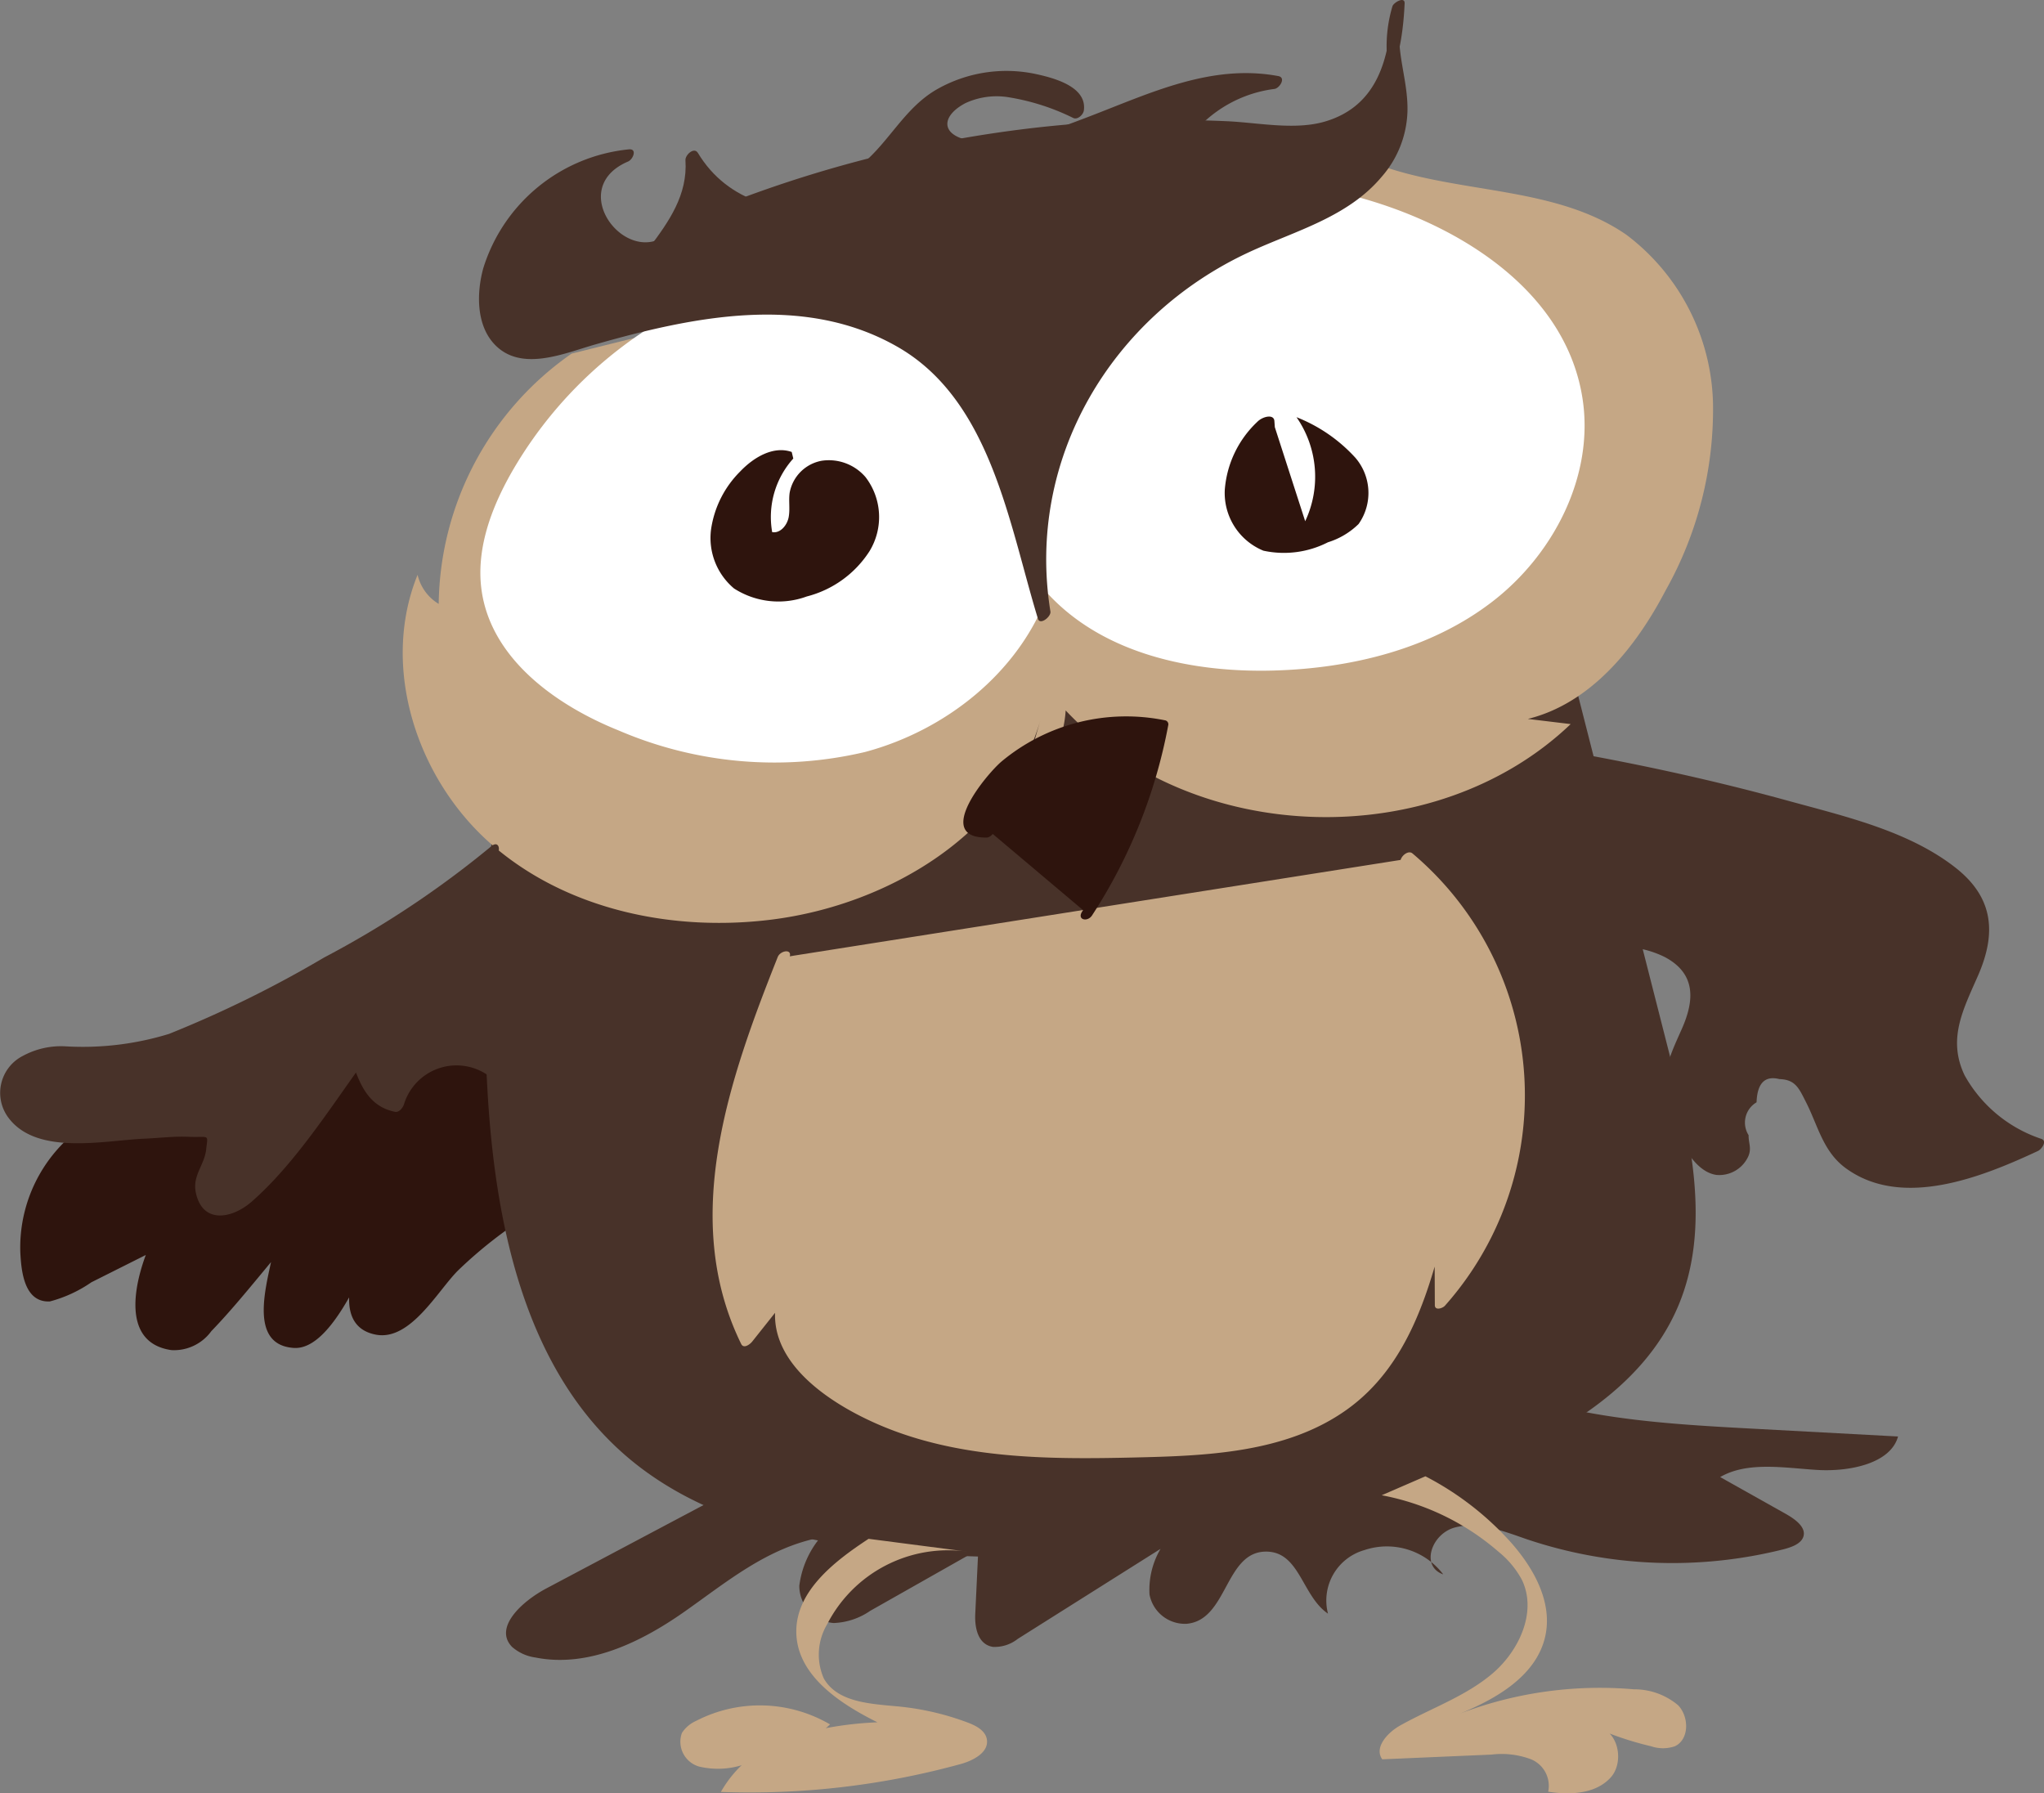 <svg id="Layer_1" data-name="Layer 1" xmlns="http://www.w3.org/2000/svg" viewBox="0 0 134.605 118.096">
  <rect x="0" y="0" width="134.605" height="118.096" fill="#808080" stroke="none"/>
  <defs>
    <style>
      .cls-1 {
        fill: #483229;
      }

      .cls-2 {
        fill: #2e140d;
      }

      .cls-3 {
        fill: #c5a785;
      }

      .cls-4 {
        fill: #fff;
      }
    </style>
  </defs>
  <title>78ab6372-015f-4821-ba17-385a20ef250c</title>
  <g>
    <path class="cls-1" d="M54.866,94.586,35.985,104.6c-1.643.871-3.493,2.6-2.26,3.858a2.944,2.944,0,0,0,1.539.695c3.507.7,7.016-1.059,9.785-3s5.457-4.225,8.97-4.9a6.171,6.171,0,0,0-1.382,3.179,2.461,2.461,0,0,0,2.26,2.45,4.526,4.526,0,0,0,2.406-.8l7.121-4.032-.2,4.244c-.04.865.155,2,1.167,2.16a2.462,2.462,0,0,0,1.636-.53l9.4-5.927a5.32,5.32,0,0,0-.727,3.01,2.376,2.376,0,0,0,2.436,1.926c2.718-.226,2.516-4.763,5.247-4.754,2.214.007,2.35,2.916,4.071,4.087a3.45,3.45,0,0,1,2.4-4.188,4.658,4.658,0,0,1,5.188,1.6c-1.512-.523-.779-2.687.783-3.092s3.2.253,4.71.774a30.043,30.043,0,0,0,16.882.675c.555-.141,1.18-.362,1.338-.83.207-.611-.508-1.144-1.137-1.5l-4.338-2.435c1.787-1.038,4.182-.61,6.348-.472s4.875-.416,5.365-2.2l-9.462-.509c-4.9-.264-9.866-.539-14.5-1.9s-8.969-3.969-10.962-7.74"/>
    <g>
      <path class="cls-2" d="M6.427,73.979A8.964,8.964,0,0,0,2.094,84.228a1.454,1.454,0,0,0,.78,1.05,1.575,1.575,0,0,0,1.156-.241L10.3,81.893A7.631,7.631,0,0,0,9.281,86.1c.221,1.449,1.685,2.8,3.073,2.331a3.81,3.81,0,0,0,1.548-1.26l4.573-5.322c.017,1.354-.7,2.623-.766,3.975s1.145,2.95,2.387,2.411a2.591,2.591,0,0,0,.981-.931,44.083,44.083,0,0,0,3.12-4.946,6.549,6.549,0,0,0-.851,2.885,2.243,2.243,0,0,0,1.677,2.234c1.175.173,2.114-.9,2.865-1.821A29.2,29.2,0,0,1,52.263,75.187,34,34,0,0,1,50,66.6a11.454,11.454,0,0,1,2.29-8.376"/>
      <path class="cls-2" d="M6.394,73.6a9.764,9.764,0,0,0-5.057,8.856c.064,1.315.274,3.325,1.945,3.249a8.706,8.706,0,0,0,2.739-1.264l4.309-2.162-.416-.4C8.98,83.968,7.733,88.4,11.289,88.91a3.035,3.035,0,0,0,2.627-1.248c1.694-1.755,3.211-3.725,4.8-5.575l-.657-.143c-.14,1.666-2.1,6.593,1.286,6.822,2.347.158,4.31-4.709,5.176-6.273l-.708-.148c-.731,1.591-1.776,5.031.939,5.547,2.295.436,4.1-2.947,5.441-4.255a28.921,28.921,0,0,1,21.89-8.021.606.606,0,0,0,.577-.713c-1.912-5.326-3.927-11.576-.053-16.554.407-.522-.323-.676-.649-.258-4.06,5.216-2.117,11.748-.1,17.381l.577-.713a29.913,29.913,0,0,0-21.556,7.329,29.147,29.147,0,0,0-2.745,2.754c-.63.721-2.57,3.481-3.785,1.722-.9-1.305-.352-2.924.225-4.181.245-.534-.5-.526-.708-.148-.989,1.786-1.9,3.914-3.771,4.807q-1.257,1.286-1.763-.334a3.657,3.657,0,0,1-.009-2.167c.165-.948.481-1.806.563-2.777.035-.422-.44-.4-.657-.143-1.334,1.552-2.662,3.11-4,4.657-.848.979-1.919,2.7-3.74,1.141-1.652-1.415-.513-3.937.188-5.506a.3.3,0,0,0-.416-.4L6.348,83.476c-1.6.8-3.77,2.074-4.111-.746A8.5,8.5,0,0,1,6.46,74.362c.4-.227.5-1.088-.066-.765Z"/>
    </g>
    <path class="cls-1" d="M39.5,25.324A110.094,110.094,0,0,0,32.12,72.114c.534,8.713,2.509,18.093,9.129,23.783,4.845,4.165,11.426,5.659,17.786,6.271A82.691,82.691,0,0,0,96.881,96.9c5.578-2.18,11.325-5.395,13.645-10.916,2.172-5.169.815-11.066-.569-16.5l-8.665-34.015c-1.146-4.5-2.314-9.053-4.55-13.122s-5.7-7.664-10.122-9.073"/>
    <path class="cls-3" d="M37.642,23.287A20.383,20.383,0,0,0,28.89,39.77,3.037,3.037,0,0,1,27.5,37.852c-2.472,6.079-.053,13.478,4.9,17.781s11.955,5.749,18.465,4.92c7.754-.988,15.6-5.742,17.69-13.275l-1.453,5.056a7.376,7.376,0,0,0,3.076-5.55c8.442,8.989,24.339,9.421,33.257.9l-2.822-.34c4.142-1.019,7.1-4.684,9.075-8.464a24.324,24.324,0,0,0,3.119-12.359A14.329,14.329,0,0,0,107.1,15.458c-5.041-3.481-11.957-2.552-17.529-5.1"/>
    <path class="cls-4" d="M47.864,19.027A27.6,27.6,0,0,0,33.7,31.088c-1.367,2.4-2.386,5.148-1.973,7.876.671,4.435,4.86,7.47,9.022,9.143a25.974,25.974,0,0,0,16.211,1.416C62.288,48.1,67.1,44.285,69.007,39.1c3.674,3.972,9.494,5.211,14.9,5.056,5.109-.146,10.333-1.422,14.38-4.544s6.707-8.307,5.929-13.359c-1.171-7.6-9.2-12.193-16.742-13.739-8.145-1.671-17.8-.568-22.859,6.031a17.822,17.822,0,0,0-17.1.621"/>
    <path class="cls-2" d="M52.137,29.764c-1.206-.425-2.507.354-3.389,1.28a6.736,6.736,0,0,0-1.923,3.824,4.342,4.342,0,0,0,1.514,3.885,5.408,5.408,0,0,0,4.788.527A6.957,6.957,0,0,0,57.259,36.3,4.316,4.316,0,0,0,57,31.422a3.183,3.183,0,0,0-2.873-1.082A2.62,2.62,0,0,0,52,32.459c-.074.533.038,1.083-.066,1.611s-.552,1.066-1.083.973a5.753,5.753,0,0,1,1.39-4.847"/>
    <path class="cls-2" d="M83.922,27.71c-.051-.465-.784-.274-1.113.059a6.865,6.865,0,0,0-2.152,4.481A4.106,4.106,0,0,0,83.2,36.265a6.37,6.37,0,0,0,4.25-.554,4.986,4.986,0,0,0,2.02-1.205,3.552,3.552,0,0,0-.219-4.368,10.373,10.373,0,0,0-3.871-2.664,6.873,6.873,0,0,1,.572,6.85l-2-6.194"/>
    <g>
      <path class="cls-1" d="M32.494,56.05c-4.947,4.289-10.843,7.308-16.675,10.284-3.022,1.542-6.2,3.122-9.588,3.086A18.912,18.912,0,0,0,2.919,69.4,2.941,2.941,0,0,0,.443,71.327,2.777,2.777,0,0,0,2.188,74.3a8.106,8.106,0,0,0,3.692.414l8.613-.372c-.22.955-.827,1.778-1.106,2.717a2.052,2.052,0,0,0,.843,2.535c.98.382,1.97-.483,2.66-1.278q3.57-4.119,6.754-8.552c.413,1.349,1.146,2.958,2.555,3.016A4.107,4.107,0,0,1,32.414,70.4"/>
      <path class="cls-1" d="M32.354,55.73A64.108,64.108,0,0,1,21.34,63.058a75.119,75.119,0,0,1-10.209,5.028,19.341,19.341,0,0,1-6.8.82,5.275,5.275,0,0,0-2.819.625,2.733,2.733,0,0,0-.895,4.155c1.913,2.42,6.311,1.408,8.91,1.3.948-.041,1.926-.166,2.871-.124,1.425.063,1.294-.233,1.178.834-.113,1.043-.921,1.713-.678,2.852.447,2.087,2.393,1.7,3.66.6,2.852-2.489,5.2-6.2,7.406-9.245l-.724.156c.507,1.509,1.121,2.823,2.776,3.159.282.057.533-.3.594-.518a3.619,3.619,0,0,1,5.529-1.886c.351.224.964-.548.542-.817a4.67,4.67,0,0,0-6.9,2.883l.594-.518c-1.478-.3-1.925-1.653-2.335-2.872-.121-.36-.61,0-.724.156-1.572,2.172-3.2,4.3-4.909,6.369-.64.773-3.139,4.378-4.552,2.53-.707-.924.7-3.195,1.019-4.172.054-.167.052-.459-.205-.447l-6.7.289c-1.813.078-5.149.673-6.464-.994q-.2-4.045,2.883-3.447l.831.047a18.478,18.478,0,0,0,2.612-.085,18.011,18.011,0,0,0,4.55-1.353A79.678,79.678,0,0,0,32.634,56.37c.4-.341.226-1.069-.28-.64Z"/>
    </g>
    <g>
      <path class="cls-1" d="M103.347,49.968a152.5,152.5,0,0,1,17.8,4.232c4.279,1.3,9,3.3,9.5,6.556.363,2.366-1.692,4.571-2.165,6.927-.615,3.064,1.78,6.314,5.694,7.727a23.129,23.129,0,0,1-6.023,2.143c-2.2.369-4.748.12-6.318-1.026-2.289-1.67-1.8-4.575-4.07-6.258-2.186.323-3.8,1.963-3.456,3.516a9.375,9.375,0,0,1,.559,1.887,1.433,1.433,0,0,1-1.6,1.28,1.986,1.986,0,0,1-1.448-1.082c-1.107-1.757-2.133-3.651-1.742-5.554.4-1.937,2.244-3.764,1.724-5.687-.535-1.978-3.951-3.281-6.6-2.517"/>
      <path class="cls-1" d="M103.168,50.4a156.546,156.546,0,0,1,15.882,3.673c3.422.989,8.073,2.066,10.338,5.055,2.6,3.425-1.893,6.8-1.37,10.482.439,3.095,3.176,5.131,5.883,6.213l.238-.791c-2.773,1.293-5.7,2.54-8.835,2.2-3.45-.377-4.239-2.529-5.59-5.243-.607-1.219-1.2-2.331-2.638-1.961a4.548,4.548,0,0,0-3,2.461,5.545,5.545,0,0,0-.191,1.494c-.16,1.093.983.117-.571,1.364-1.326,1.065-1.438-.146-1.993-1.294a5.9,5.9,0,0,1-.12-5.621,10.543,10.543,0,0,0,1.055-2.618c.569-3.71-4.234-4.72-6.978-4.117-.417.092-.743.968-.15.838a6.624,6.624,0,0,1,4.5.487c2.076,1.1,1.96,2.862,1.123,4.743-.816,1.832-1.506,3.228-.9,5.271.407,1.363,1.492,4.11,3.192,4.338a2.1,2.1,0,0,0,2.1-1.249c.215-.531,0-.84.009-1.369a1.549,1.549,0,0,1,.524-2.165q.068-1.891,1.508-1.528c1.061.028,1.292.627,1.736,1.493.809,1.581,1.126,3.279,2.643,4.382,3.722,2.706,9.017.549,12.645-1.143.221-.1.627-.636.238-.791a9.05,9.05,0,0,1-5.066-4.185c-1.15-2.4-.09-4.352.881-6.574,1.227-2.808,1.019-5.143-1.49-7.11-3.09-2.421-7.309-3.381-11.013-4.4-4.691-1.291-9.441-2.336-14.229-3.193-.411-.074-.9.759-.357.856Z"/>
    </g>
    <path class="cls-3" d="M57.2,101.337c-2.288,1.5-4.845,3.494-4.759,6.231.088,2.779,2.851,4.614,5.341,5.852a23.211,23.211,0,0,0-5.81.977,7.815,7.815,0,0,0-4.5,3.608,52.393,52.393,0,0,0,15.8-1.839c.844-.232,1.881-.788,1.712-1.648-.111-.564-.709-.875-1.247-1.078a17.794,17.794,0,0,0-4.592-1.065c-1.811-.172-3.994-.26-4.893-1.841a3.9,3.9,0,0,1,.205-3.544,8.952,8.952,0,0,1,9.257-4.807"/>
    <path class="cls-3" d="M90.991,98.468a16.293,16.293,0,0,1,7.689,3.718,6.055,6.055,0,0,1,1.539,1.845c1.018,2.093-.167,4.678-1.943,6.183s-4.04,2.279-6.071,3.416c-.832.466-1.736,1.453-1.178,2.227l7.193-.311a5.5,5.5,0,0,1,2.6.308,1.888,1.888,0,0,1,1.133,2.136c1.447.231,3.123.153,4.111-.93s.429-3.338-1.037-3.3A21.3,21.3,0,0,0,108.738,115a2.419,2.419,0,0,0,1.552,0c.96-.44.954-1.937.223-2.7a4.472,4.472,0,0,0-2.914-1.053,25.844,25.844,0,0,0-11.475,1.608c2.442-.989,5.053-2.514,5.633-5.084.52-2.306-.817-4.629-2.415-6.371a19.7,19.7,0,0,0-5.473-4.181"/>
    <path class="cls-3" d="M54.662,113.559a9.15,9.15,0,0,0-8.825-.23,2.15,2.15,0,0,0-.93.79,1.7,1.7,0,0,0,1.128,2.214,5.366,5.366,0,0,0,2.791-.081,4.258,4.258,0,0,1,2.77.114"/>
    <g>
      <path class="cls-1" d="M44.812,15.072A80.334,80.334,0,0,1,82.433,8.514c2.36.162,4.946.371,6.874-1C91.454,5.99,92,3.057,92.076.425c-1.123,2.383.485,5.185.15,7.8a7.649,7.649,0,0,1-3.868,5.21A54.7,54.7,0,0,1,82.251,16.2,24.212,24.212,0,0,0,71.317,26.04,21.514,21.514,0,0,0,68.75,40.456L66.682,33.7c-.913-2.983-1.873-6.055-3.877-8.446-2.887-3.445-7.58-4.955-12.075-4.986s-8.886,1.235-13.2,2.5a5.441,5.441,0,0,1-3.749.18c-1.826-.838-2.121-3.365-1.569-5.3a10.507,10.507,0,0,1,9.109-7.4,3.306,3.306,0,0,0-1.45,5.074,3.306,3.306,0,0,0,5.223-.752"/>
      <path class="cls-1" d="M44.845,15.455A80.728,80.728,0,0,1,76.43,8.76c3.786-.02,8.781,1.33,12.3-.493C91.7,6.725,92.357,3.283,92.5.232c.023-.5-.718-.068-.8.174a9.143,9.143,0,0,0-.12,4.823c.636,3.981-.8,6.555-4.348,8.429-3.831,2.021-7.7,3.151-11.057,6.038a22.871,22.871,0,0,0-7.84,20.954l.821-.478c-1.472-4.807-2.464-10.5-5.492-14.628-2.609-3.555-6.958-5.289-11.247-5.637-5.5-.446-10.281,1.666-15.555,2.652-4.949.925-5.241-4.07-3.187-7.292a10.166,10.166,0,0,1,7.577-4.594l.042-.8c-2.051.877-3.38,3.595-1.925,5.586,1.592,2.178,4.832,1.289,6.055-.753.338-.564-.369-.725-.649-.258-2.594,4.332-8.011-1.845-3.415-3.811.337-.144.624-.865.042-.8a11.2,11.2,0,0,0-9.584,7.853c-.425,1.574-.468,3.641.7,4.934,1.745,1.926,4.62.648,6.668.063,6.438-1.837,13.767-3.381,19.934.162,6.145,3.53,7.329,11.678,9.233,17.9.136.444.875-.139.821-.478-1.621-10.039,4.015-19.477,13.112-23.679,3.037-1.4,6.466-2.285,8.7-4.947a6.835,6.835,0,0,0,1.7-4.293c.068-2.379-1.081-4.516-.229-6.9l-.8.174C91.506,3.831,90.721,6.976,87.268,8c-1.993.591-4.409.077-6.447-.016a80.521,80.521,0,0,0-12.191.377,81.946,81.946,0,0,0-23.85,6.329c-.433.187-.536,1.025.066.765Z"/>
    </g>
    <g>
      <path class="cls-1" d="M46.506,14.563c3.826-1.072,8.242-1.188,11.052-4,.894-.893,1.548-2,2.416-2.918A8.626,8.626,0,0,1,70.4,6.253c.4.244.827.725.568,1.116A16.1,16.1,0,0,0,66.5,5.962,5.435,5.435,0,0,0,62.124,7.22a1.572,1.572,0,0,0-.513.846c-.148.946,1.037,1.506,1.99,1.6,7.01.695,13.537-5.777,20.408-4.226a8.726,8.726,0,0,0-6.873,4.948"/>
      <path class="cls-1" d="M46.431,14.982c3.624-.955,7.841-1.162,10.823-3.688,1.871-1.585,2.86-3.9,5.179-4.987a8.546,8.546,0,0,1,4-.768c.626.028,4.3.556,4.114,1.919l.687-.5c-2.684-1.133-6.066-2.383-8.736-.481-1.513,1.078-1.852,2.8.244,3.484,2.7.883,6.192-.448,8.7-1.388,4.025-1.507,7.969-3.531,12.384-2.707l.253-.847a9.709,9.709,0,0,0-7.332,5.347c-.3.579.556.448.767.039a8.341,8.341,0,0,1,6.415-4.548c.347-.053.776-.749.253-.847-4.416-.824-8.431,1.123-12.456,2.664-2.319.888-5.409,2.084-7.952,1.562-1.863-.382-1.771-1.621-.189-2.448a4.9,4.9,0,0,1,2.729-.4,14.955,14.955,0,0,1,4.375,1.387c.29.122.65-.231.687-.5.221-1.6-2.056-2.167-3.271-2.422a9.255,9.255,0,0,0-6.334.989c-2.341,1.3-3.334,3.838-5.483,5.334-2.784,1.937-6.517,2.122-9.712,2.964-.409.108-.734.991-.15.838Z"/>
    </g>
    <g>
      <path class="cls-1" d="M43.069,16.46c1.381-1.793,2.839-3.865,2.5-6.1a7.465,7.465,0,0,0,4.15,3.412,12.13,12.13,0,0,0,5.43.48"/>
      <path class="cls-1" d="M43.394,16.589c1.476-1.948,2.765-3.895,2.595-6.424l-.821.478c2.132,3.543,6.024,4.382,9.9,4.026.432-.04.759-.894.15-.838-3.6.331-7.274-.464-9.257-3.758-.254-.422-.844.135-.821.478.153,2.281-1.088,4.046-2.4,5.78-.4.528.328.682.649.258Z"/>
    </g>
    <g>
      <path class="cls-3" d="M51.6,63.04C48.365,71.133,45.169,80.5,49.208,88.22l2.445-3.077c-.9,2.046.616,4.357,2.346,5.772,5.73,4.686,13.814,4.814,21.213,4.63,5.132-.127,10.751-.487,14.509-3.985,3.053-2.842,4.178-7.137,5.165-11.189l.024,5.384a20.16,20.16,0,0,0-2.243-29.194"/>
      <path class="cls-3" d="M51.217,63.021c-3.172,7.985-6.46,17.211-2.407,25.484.166.339.581.023.724-.156l2.445-3.077-.708-.148c-1.43,4.622,4.037,7.782,7.674,9.126,4.982,1.842,10.468,1.853,15.706,1.732,4.74-.109,10.019-.282,14.03-3.144,4.109-2.931,5.478-7.9,6.622-12.557l-.838.283.024,5.384c0,.383.518.205.663.04A20.849,20.849,0,0,0,93.015,56.2c-.348-.294-1.036.431-.695.719a20.073,20.073,0,0,1,2.349,28.6l.663.04-.024-5.384c0-.56-.769,0-.838.283C93.3,85.235,91.881,90.4,87.229,92.923c-3.91,2.121-8.662,2.14-12.992,2.219a47.8,47.8,0,0,1-12.228-.949c-3.62-.885-11.541-3.96-9.972-9.03.183-.593-.455-.467-.708-.148l-2.445,3.077.724-.156c-3.963-8.089-.724-17.073,2.376-24.875.242-.609-.593-.477-.767-.039Z"/>
    </g>
    <g>
      <path class="cls-2" d="M65.146,54.725c-.578.259-1.251-.338-1.3-.969a2.582,2.582,0,0,1,.714-1.711,12.122,12.122,0,0,1,11.95-4.19,32.209,32.209,0,0,1-4.926,12.3"/>
      <path class="cls-2" d="M65.324,54.3q-.949-2.028.473-3.116a11.159,11.159,0,0,1,1.634-1.292,11.683,11.683,0,0,1,3.146-1.43c1.21-.344,4.442-1.145,5.2-.007.731,1.1-.965,4.53-1.469,5.788a33.534,33.534,0,0,1-3.043,5.784c-.359.554.354.712.649.258a34.562,34.562,0,0,0,5.017-12.517.269.269,0,0,0-.238-.338,12.819,12.819,0,0,0-10.725,2.706c-.97.814-4.529,5.046-1,5.021.414,0,.892-.86.357-.856Z"/>
    </g>
  </g>
</svg>
